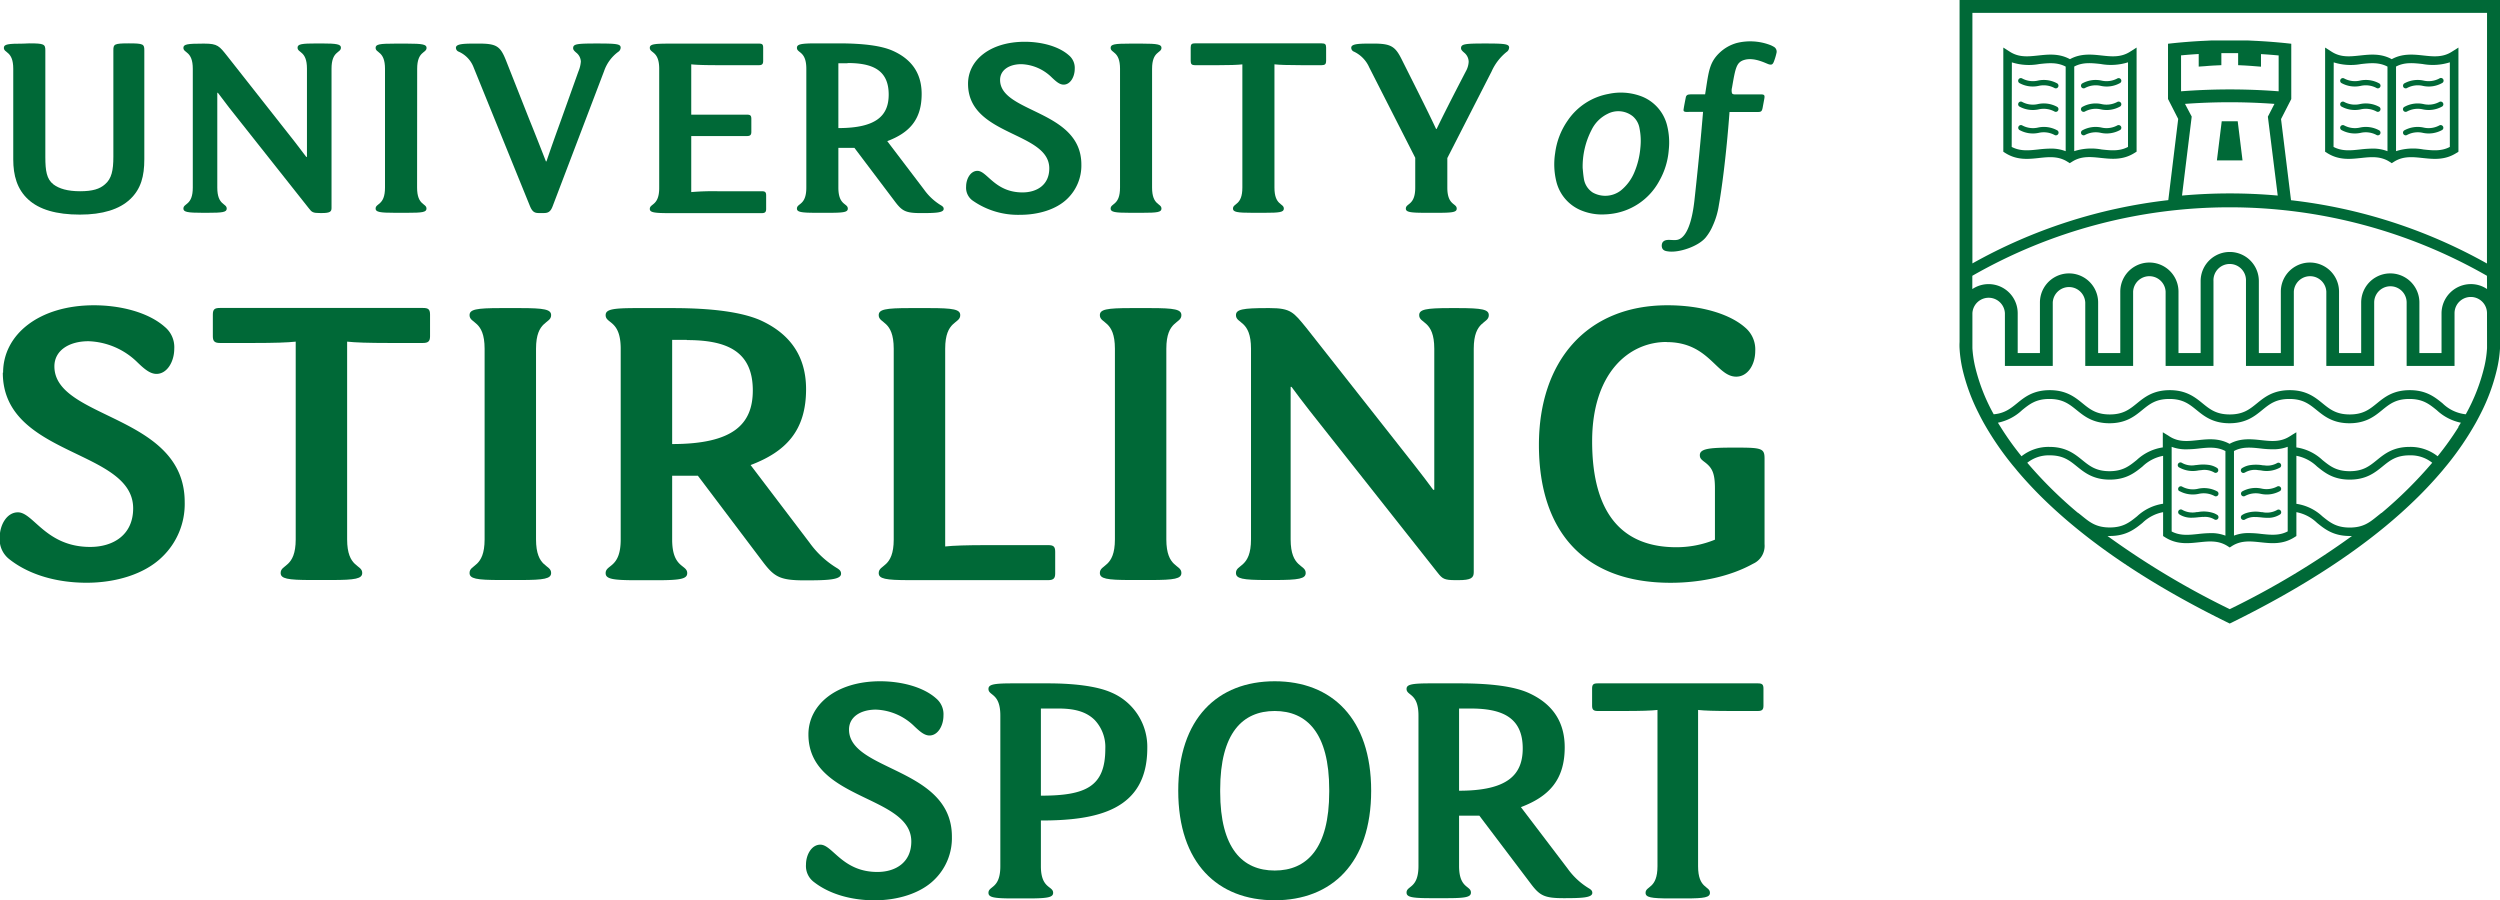 <svg id="Layer_1" data-name="Layer 1" xmlns="http://www.w3.org/2000/svg" viewBox="0 0 596.1 214.66"><defs><style>.cls-1{fill:#006937;}</style></defs><title>primary-logo</title><path class="cls-1" d="M194.66,176.58c0-7.17,6.76-12.68,17.1-12.68,5,0,10.27,1.33,13.35,4.09a4.91,4.91,0,0,1,1.75,4.08c0,2.42-1.33,4.76-3.33,4.76-1.25,0-2.34-1-3.59-2.17a13.8,13.8,0,0,0-9.18-4c-3.67,0-6.42,1.75-6.42,4.75,0,10,24.53,9,24.53,25.53a13.82,13.82,0,0,1-4.26,10.35c-3.34,3.25-8.76,4.84-14.18,4.84s-10.68-1.42-14.43-4.34a4.75,4.75,0,0,1-1.92-4.17c0-2.34,1.33-4.76,3.42-4.76,2.92,0,5.25,6.51,13.6,6.51,4.34,0,8.09-2.26,8.09-7.26,0-11.18-24.53-9.68-24.53-25.53" transform="translate(-1.9 -1.46)"/><path class="cls-1" d="M250.09,191.18c10.76,0,15.36-2.17,15.36-11.18a9.38,9.38,0,0,0-2.51-6.84c-2.09-2.09-5-2.76-8.68-2.76h-4.17Zm1.67-26.78c5.76,0,11.51.58,15.1,2.17a14.06,14.06,0,0,1,8.6,13.26c0,14.86-12,17.27-25.37,17.27V208c0,5.42,2.92,4.67,2.92,6.34,0,1.08-1.25,1.34-6,1.34h-3.58c-4.59,0-5.84-.26-5.84-1.34,0-1.67,2.83-.92,2.83-6.34V172.07c0-5.42-2.83-4.67-2.83-6.34,0-1.08,1.25-1.33,5.84-1.33Z" transform="translate(-1.9 -1.46)"/><path class="cls-1" d="M318.84,190.26v-.5c0-13.52-5.34-18.77-13-18.77s-13,5.25-13,18.77v.5c0,13.52,5.34,18.77,13,18.77s13-5.25,13-18.77m-36-.25c0-17.27,9.42-26.11,23-26.11s23,8.84,23,26.11-9.42,26.11-23,26.11-23-8.84-23-26.11" transform="translate(-1.9 -1.46)"/><path class="cls-1" d="M352.55,170.41H349.8V190c11.51,0,15.18-3.75,15.18-10.09,0-7.51-5.09-9.51-12.43-9.51m12,23.52,11.1,14.6a17.17,17.17,0,0,0,5.25,4.84c.51.34.67.59.67,1,0,1.17-2.58,1.26-6.84,1.26-4.75,0-5.76-.67-8-3.68l-12.1-16H349.8v12c0,5.42,2.83,4.67,2.83,6.34,0,1.08-1.25,1.34-5.84,1.34h-3.67c-4.59,0-5.84-.26-5.84-1.34,0-1.67,2.84-.92,2.84-6.34V172.08c0-5.43-2.84-4.68-2.84-6.35,0-1.08,1.25-1.33,5.84-1.33h6.68c7.75,0,13.09.75,16.51,2.25,4.84,2.17,8.68,6,8.68,13,0,7.84-3.84,11.76-10.43,14.26" transform="translate(-1.9 -1.46)"/><path class="cls-1" d="M421.05,164.4c1,0,1.33.25,1.33,1.25v4.09c0,.92-.33,1.25-1.33,1.25h-6.26c-4.09,0-6.51-.08-8-.25V208c0,5.42,2.83,4.67,2.83,6.34,0,1.08-1.25,1.34-5.83,1.34h-3.67c-4.6,0-5.85-.26-5.85-1.34,0-1.67,2.84-.92,2.84-6.34V170.74c-1.5.17-3.92.25-8,.25h-6.26c-1,0-1.33-.33-1.33-1.25v-4.09c0-1,.33-1.25,1.33-1.25Z" transform="translate(-1.9 -1.46)"/><path class="cls-1" d="M2.64,90.32c0-9.09,8.57-16.07,21.67-16.07,6.35,0,13,1.69,16.91,5.18a6.25,6.25,0,0,1,2.23,5.18c0,3.07-1.7,6-4.24,6-1.58,0-3-1.27-4.54-2.75A17.45,17.45,0,0,0,23,82.82c-4.64,0-8.13,2.21-8.13,6,0,12.68,31.07,11.42,31.07,32.35a17.49,17.49,0,0,1-5.39,13.1c-4.23,4.13-11.1,6.14-18,6.14s-13.53-1.8-18.28-5.5a6,6,0,0,1-2.44-5.29c0-3,1.7-6,4.34-6,3.7,0,6.66,8.25,17.23,8.25,5.5,0,10.25-2.86,10.25-9.2,0-14.17-31.08-12.26-31.08-32.35" transform="translate(-1.9 -1.46)"/><path class="cls-1" d="M102.75,74.89c1.27,0,1.69.32,1.69,1.58v5.18c0,1.16-.42,1.59-1.69,1.59H94.82c-5.18,0-8.24-.11-10.15-.32v47.15c0,6.87,3.6,5.92,3.6,8,0,1.37-1.59,1.69-7.4,1.69H76.22c-5.81,0-7.4-.32-7.4-1.69,0-2.11,3.59-1.16,3.59-8V82.92c-1.9.21-5,.32-10.14.32H54.34c-1.27,0-1.69-.43-1.69-1.59V76.47c0-1.26.42-1.58,1.69-1.58Z" transform="translate(-1.9 -1.46)"/><path class="cls-1" d="M129.71,130.07c0,6.87,3.6,5.92,3.6,8,0,1.37-1.59,1.69-7.4,1.69h-4.65c-5.82,0-7.4-.32-7.4-1.69,0-2.11,3.59-1.16,3.59-8V84.61c0-6.87-3.59-5.92-3.59-8,0-1.37,1.58-1.69,7.4-1.69h4.65c5.81,0,7.4.32,7.4,1.69,0,2.11-3.6,1.16-3.6,8Z" transform="translate(-1.9 -1.46)"/><path class="cls-1" d="M165.66,82.5h-3.49v24.84c14.58,0,19.23-4.76,19.23-12.79,0-9.51-6.44-12-15.74-12m15.22,29.81,14.05,18.5a22.12,22.12,0,0,0,6.66,6.13c.64.42.85.74.85,1.27,0,1.47-3.28,1.58-8.67,1.58-6,0-7.29-.84-10.15-4.65l-15.32-20.3h-6.13v15.23c0,6.87,3.59,5.92,3.59,8,0,1.37-1.58,1.69-7.39,1.69h-4.66c-5.81,0-7.4-.32-7.4-1.69,0-2.11,3.59-1.16,3.59-8V84.61c0-6.87-3.59-5.92-3.59-8,0-1.37,1.59-1.69,7.4-1.69h8.46c9.83,0,16.59,1,20.93,2.85,6.12,2.75,11,7.61,11,16.49,0,9.94-4.87,14.91-13.21,18.08" transform="translate(-1.9 -1.46)"/><path class="cls-1" d="M251.81,131.44c1.27,0,1.69.32,1.69,1.59v5.18c0,1.16-.42,1.58-1.69,1.58h-33c-5.81,0-7.39-.32-7.39-1.69,0-2.11,3.58-1.16,3.58-8V84.61c0-6.87-3.58-5.92-3.58-8,0-1.37,1.58-1.69,7.39-1.69h4.66c5.81,0,7.39.32,7.39,1.69,0,2.11-3.59,1.16-3.59,8v47.15c1.9-.21,5-.32,10.14-.32Z" transform="translate(-1.9 -1.46)"/><path class="cls-1" d="M280,130.07c0,6.87,3.59,5.92,3.59,8,0,1.37-1.58,1.69-7.39,1.69h-4.65c-5.82,0-7.4-.32-7.4-1.69,0-2.11,3.59-1.16,3.59-8V84.61c0-6.87-3.59-5.92-3.59-8,0-1.37,1.58-1.69,7.4-1.69h4.65c5.81,0,7.39.32,7.39,1.69,0,2.11-3.59,1.16-3.59,8Z" transform="translate(-1.9 -1.46)"/><path class="cls-1" d="M343.89,118.23V84.61c0-6.87-3.6-5.92-3.6-8,0-1.37,1.59-1.69,7.4-1.69h1.8c5.81,0,7.4.32,7.4,1.69,0,2.11-3.59,1.16-3.59,8v53.28c0,1.37-.64,1.9-3.7,1.9H349c-2.75,0-3.17-.32-4.33-1.8L314.18,99.41c-1.47-1.9-3.27-4.23-4.33-5.71h-.21v36.37c0,6.87,3.59,5.92,3.59,8,0,1.37-1.58,1.69-7.4,1.69H304c-5.81,0-7.4-.32-7.4-1.69,0-2.11,3.59-1.16,3.59-8V84.61c0-6.87-3.59-5.92-3.59-8,0-1.37,1.59-1.69,7.4-1.69h.63c5.08,0,5.71,1,8.78,4.75l25.89,32.88c1.48,1.9,3.28,4.23,4.34,5.71Z" transform="translate(-1.9 -1.46)"/><path class="cls-1" d="M399.29,83c-9.1,0-17.76,7.5-17.76,23.68,0,17.75,7.61,25.26,20.08,25.26a24.25,24.25,0,0,0,9.2-1.8V117.91c0-3.81-.74-5-2.54-6.34-.85-.64-1.06-.95-1.06-1.59,0-1.48,2.12-1.79,7.61-1.79h1.7c5.59,0,6.12.31,6.12,2.64v20.4a4.65,4.65,0,0,1-2.74,4.65c-5.39,3-12.48,4.54-19.66,4.54-20.83,0-31.4-12.47-31.4-32.87,0-19.77,11.21-33.3,30.66-33.3,8.14,0,14.9,2.12,18.49,5.29a6.8,6.8,0,0,1,2.43,5.6c0,3.28-1.79,6.13-4.54,6.13-4.76,0-6.45-8.24-16.59-8.24" transform="translate(-1.9 -1.46)"/><path class="cls-1" d="M598,83h0V1.46H469.14V83a13.12,13.12,0,0,0,0,1.59,30.22,30.22,0,0,0,.75,5.13,46.28,46.28,0,0,0,3.76,10.2c.37.75.78,1.53,1.22,2.33a71.78,71.78,0,0,0,6.69,9.85c.42.53.85,1,1.3,1.58a97.88,97.88,0,0,0,7.37,7.79c.78.74,1.58,1.48,2.42,2.23,9.4,8.43,22.54,17.48,40.91,26.44,18.37-9,31.51-18,40.91-26.44.83-.75,1.64-1.49,2.41-2.23a96.32,96.32,0,0,0,7.38-7.79l1.3-1.58a71.63,71.63,0,0,0,6.68-9.85c.44-.8.85-1.58,1.23-2.33a46.17,46.17,0,0,0,3.75-10.2A29.45,29.45,0,0,0,598,84.6,13.12,13.12,0,0,0,598,83M497.35,123.74a101.15,101.15,0,0,1-12.07-11.94,8.24,8.24,0,0,1,5.36-1.77c3.22,0,4.74,1.24,6.51,2.67s3.86,3.12,7.8,3.12,6-1.66,7.8-3.12a9.58,9.58,0,0,1,4.92-2.55v11.42a11.57,11.57,0,0,0-6.21,3c-1.77,1.43-3.3,2.66-6.51,2.66s-4.74-1.23-6.51-2.66c-.35-.29-.71-.58-1.09-.86m36.21,23a195.76,195.76,0,0,1-29.15-17.45l.54,0c3.94,0,6-1.66,7.8-3.12a9.59,9.59,0,0,1,4.92-2.56v5.69l.47.3c2.78,1.76,5.48,1.47,8.09,1.19,2.37-.25,4.6-.49,6.78.89l.55.35.54-.35c2.18-1.38,4.42-1.14,6.78-.89,2.61.28,5.31.57,8.09-1.19l.48-.3v-5.69a9.66,9.66,0,0,1,4.93,2.56c1.81,1.46,3.85,3.12,7.79,3.12l.54,0a196.79,196.79,0,0,1-29.15,17.45m-13.85-18.57V108h0a9.44,9.44,0,0,0,3.29.6,26.39,26.39,0,0,0,3.22-.2c2.2-.24,4.28-.46,6.31.61v20.17a9.42,9.42,0,0,0-3-.6H529a29,29,0,0,0-3,.21c-2.19.23-4.27.46-6.3-.61m14.87,1V109c2-1.07,4.11-.85,6.3-.61a24.68,24.68,0,0,0,3.23.2,9.58,9.58,0,0,0,3.28-.6h0v20.17c-2,1.07-4.1.84-6.3.61a23.93,23.93,0,0,0-3.5-.2,9.37,9.37,0,0,0-3,.6m35.15-5.42-1.05.84c-1.77,1.43-3.29,2.66-6.51,2.66s-4.74-1.23-6.51-2.66a11.53,11.53,0,0,0-6.21-3V110.14a9.73,9.73,0,0,1,4.93,2.56c1.81,1.46,3.85,3.12,7.79,3.12s6-1.66,7.8-3.12,3.29-2.67,6.51-2.67a8.24,8.24,0,0,1,5.36,1.77,101.72,101.72,0,0,1-12.11,12m18.4-20.55a71.94,71.94,0,0,1-5,7,10.41,10.41,0,0,0-6.66-2.23c-3.94,0-6,1.66-7.8,3.12s-3.29,2.67-6.51,2.67-4.74-1.24-6.51-2.67a11.53,11.53,0,0,0-6.21-3v-3.61l-1,.61-.6.38c-2.18,1.39-4.41,1.15-6.78.89s-5-.53-7.54.88c-2.59-1.41-5.1-1.14-7.55-.88s-4.6.5-6.77-.89l-.6-.38-1-.61v3.61a11.56,11.56,0,0,0-6.21,3c-1.77,1.43-3.3,2.67-6.51,2.67s-4.74-1.24-6.51-2.67-3.86-3.12-7.8-3.12a10.37,10.37,0,0,0-6.66,2.23,68.68,68.68,0,0,1-5-7l-.63-1a11.77,11.77,0,0,0,5.77-3c1.77-1.43,3.3-2.66,6.51-2.66s4.74,1.23,6.51,2.66,3.86,3.13,7.8,3.13,6-1.66,7.8-3.13,3.29-2.66,6.51-2.66,4.74,1.23,6.5,2.66,3.86,3.13,7.8,3.13,6-1.66,7.8-3.13,3.29-2.66,6.51-2.66,4.74,1.23,6.51,2.66,3.85,3.13,7.79,3.13,6-1.66,7.8-3.13,3.29-2.66,6.51-2.66,4.74,1.23,6.51,2.66a11.87,11.87,0,0,0,5.76,3l-.62,1M594.91,83v1.48a25.76,25.76,0,0,1-.61,4.26,44.46,44.46,0,0,1-4.46,11.5,9.28,9.28,0,0,1-5.56-2.63c-1.81-1.46-3.86-3.12-7.8-3.12s-6,1.66-7.8,3.12-3.29,2.67-6.51,2.67-4.74-1.23-6.51-2.67-3.85-3.12-7.79-3.12-6,1.66-7.8,3.12-3.29,2.67-6.51,2.67-4.74-1.23-6.51-2.67-3.86-3.12-7.79-3.12-6,1.66-7.8,3.12-3.3,2.67-6.51,2.67-4.74-1.23-6.51-2.67-3.86-3.12-7.8-3.12-6,1.66-7.79,3.12c-1.59,1.29-3,2.41-5.57,2.63a44.48,44.48,0,0,1-4.47-11.51,26.66,26.66,0,0,1-.61-4.25V76.14a3.88,3.88,0,0,1,7.75,0V88.71h11.41V73.59a3.88,3.88,0,0,1,7.75,0V88.71h11.41V71a3.88,3.88,0,0,1,7.75,0V88.71h11.41V68.48a3.88,3.88,0,1,1,7.75,0V88.71h11.41V71a3.88,3.88,0,0,1,7.75,0V88.71H568V73.59a3.87,3.87,0,0,1,7.74,0V88.71h11.42V76.14a3.87,3.87,0,1,1,7.74,0Zm0-12.62A6.86,6.86,0,0,0,591,69.2a7,7,0,0,0-6.94,6.94v9.51h-5.28V73.59a6.94,6.94,0,0,0-13.88,0V85.65h-5.28V71a6.94,6.94,0,1,0-13.88,0V85.65H540.5V68.48a6.94,6.94,0,0,0-13.88,0V85.65h-5.28V71a6.94,6.94,0,0,0-13.88,0V85.65h-5.28V73.59a6.94,6.94,0,0,0-13.88,0V85.65H483V76.14a6.94,6.94,0,0,0-10.82-5.75V67.22a123.43,123.43,0,0,1,122.71,0ZM527.79,17.23c.73-.07,1.49-.12,2.32-.16l1.45-.07V14.13c1.36,0,2.61,0,4,0V17l1.46.07c.85.05,1.61.1,2.33.16l1.66.13v-3c1.39.08,2.8.19,4.21.32v8.55c-3.89-.3-7.79-.45-11.63-.45s-7.75.15-11.64.45V14.66c1.41-.13,2.81-.24,4.21-.32v3Zm-4.9,9c3.56-.26,7.14-.39,10.67-.39s7.09.13,10.66.39l-1.57,3.05L545,48.09c-3.8-.34-7.63-.51-11.41-.51s-7.6.17-11.41.51l2.31-18.83Zm72,38.06a124.12,124.12,0,0,0-46.72-15.09l-2.38-19.35,2.44-4.77V11.89l-1.37-.15c-2.47-.25-4.94-.44-7.37-.55l-1.6-.08h0l-.8,0c-1.26,0-2.42,0-3.56,0s-2.3,0-3.56,0l-.8,0h0l-1.6.08c-2.42.11-4.9.3-7.36.55l-1.37.15V25.06l2.43,4.76-2.36,19.36A124.17,124.17,0,0,0,472.2,64.27V4.53H594.91Z" transform="translate(-1.9 -1.46)"/><path class="cls-1" d="M564.87,39.13c2.36-.25,4.6-.49,6.78.89l.54.35.55-.35c2.18-1.38,4.41-1.14,6.78-.89,2.61.28,5.31.57,8.09-1.19l.48-.3V12.8l-1.58,1c-2.17,1.39-4.41,1.15-6.77.89s-5-.53-7.55.88c-2.58-1.41-5.1-1.14-7.54-.88s-4.6.5-6.78-.89l-1.57-1V37.64l.48.3c2.78,1.76,5.48,1.47,8.09,1.19m8.34-21.8c2-1.07,4.12-.85,6.31-.61a13.47,13.47,0,0,0,6.52-.4V36.49c-2,1.07-4.11.85-6.3.61a13.39,13.39,0,0,0-6.53.4Zm-14.86-1a13.47,13.47,0,0,0,6.52.4c2.19-.24,4.27-.46,6.3.61V37.51a9.59,9.59,0,0,0-3.56-.62,29,29,0,0,0-3,.21c-2.19.24-4.28.46-6.3-.61Z" transform="translate(-1.9 -1.46)"/><path class="cls-1" d="M560.19,21.26a6.56,6.56,0,0,0,4.58.68,5.45,5.45,0,0,1,3.76.49.61.61,0,0,0,.34.1.64.64,0,0,0,.54-.29.65.65,0,0,0-.19-.89,6.64,6.64,0,0,0-4.59-.68,5.41,5.41,0,0,1-3.76-.49.64.64,0,0,0-.88.2.64.64,0,0,0,.2.88" transform="translate(-1.9 -1.46)"/><path class="cls-1" d="M560.19,26.86a6.56,6.56,0,0,0,4.58.68,5.45,5.45,0,0,1,3.76.49.61.61,0,0,0,.34.1.62.62,0,0,0,.54-.3.64.64,0,0,0-.19-.88,6.64,6.64,0,0,0-4.59-.68,5.41,5.41,0,0,1-3.76-.49.64.64,0,0,0-.88.2.64.64,0,0,0,.2.88" transform="translate(-1.9 -1.46)"/><path class="cls-1" d="M564.77,33.14a5.45,5.45,0,0,1,3.76.49.64.64,0,0,0,.88-.19.65.65,0,0,0-.2-.89,6.59,6.59,0,0,0-4.57-.68,5.43,5.43,0,0,1-3.77-.49.65.65,0,0,0-.88.2.63.63,0,0,0,.2.88,6.61,6.61,0,0,0,4.58.68" transform="translate(-1.9 -1.46)"/><path class="cls-1" d="M579.62,33.14a6.61,6.61,0,0,0,4.58-.68.63.63,0,0,0,.19-.88.64.64,0,0,0-.88-.2,5.39,5.39,0,0,1-3.76.49,6.62,6.62,0,0,0-4.58.68.64.64,0,0,0,.35,1.18.63.63,0,0,0,.34-.1,5.45,5.45,0,0,1,3.76-.49" transform="translate(-1.9 -1.46)"/><path class="cls-1" d="M575.52,28.13a.63.63,0,0,0,.34-.1,5.45,5.45,0,0,1,3.76-.49,6.56,6.56,0,0,0,4.58-.68.63.63,0,0,0,.19-.88.64.64,0,0,0-.88-.2,5.39,5.39,0,0,1-3.76.49,6.57,6.57,0,0,0-4.58.69.63.63,0,0,0,.35,1.17" transform="translate(-1.9 -1.46)"/><path class="cls-1" d="M575.52,22.53a.63.63,0,0,0,.34-.1,5.45,5.45,0,0,1,3.76-.49,6.51,6.51,0,0,0,4.58-.68.64.64,0,1,0-.69-1.07,5.45,5.45,0,0,1-3.76.48,6.62,6.62,0,0,0-4.58.68.67.67,0,0,0-.2.89.65.65,0,0,0,.55.29" transform="translate(-1.9 -1.46)"/><path class="cls-1" d="M488.08,39.13c2.37-.25,4.6-.49,6.78.89l.55.35L496,40c2.18-1.38,4.41-1.14,6.78-.89,2.61.28,5.31.57,8.09-1.19l.48-.3V12.8l-1.57,1c-2.18,1.39-4.41,1.15-6.78.89s-5-.53-7.54.88c-2.59-1.41-5.11-1.14-7.55-.88s-4.6.5-6.77-.89l-1.57-1V37.64l.47.3c2.78,1.76,5.48,1.47,8.09,1.19m8.35-21.8c2-1.07,4.11-.85,6.3-.61a13.6,13.6,0,0,0,6.52-.4V36.49c-2,1.07-4.11.85-6.3.61a13.35,13.35,0,0,0-6.52.4Zm-14.87-1a13.47,13.47,0,0,0,6.52.4c2.2-.24,4.28-.46,6.31.61V37.51a9.67,9.67,0,0,0-3.57-.62,29,29,0,0,0-3,.21c-2.19.24-4.27.46-6.3-.61Z" transform="translate(-1.9 -1.46)"/><path class="cls-1" d="M483.4,21.26a6.56,6.56,0,0,0,4.58.68,5.45,5.45,0,0,1,3.76.49.63.63,0,0,0,.34.1.62.62,0,0,0,.54-.29.65.65,0,0,0-.19-.89,6.61,6.61,0,0,0-4.58-.68,5.39,5.39,0,0,1-3.76-.49.63.63,0,0,0-.88.2.64.64,0,0,0,.19.88" transform="translate(-1.9 -1.46)"/><path class="cls-1" d="M483.4,26.86a6.56,6.56,0,0,0,4.58.68,5.45,5.45,0,0,1,3.76.49.63.63,0,0,0,.34.1.61.61,0,0,0,.54-.3.64.64,0,0,0-.19-.88,6.61,6.61,0,0,0-4.58-.68,5.39,5.39,0,0,1-3.76-.49.63.63,0,0,0-.88.2.64.64,0,0,0,.19.88" transform="translate(-1.9 -1.46)"/><path class="cls-1" d="M488,33.14a5.45,5.45,0,0,1,3.76.49.63.63,0,0,0,.34.1.64.64,0,0,0,.35-1.18,6.62,6.62,0,0,0-4.58-.68,5.39,5.39,0,0,1-3.76-.49.64.64,0,0,0-.88.2.63.63,0,0,0,.19.88,6.61,6.61,0,0,0,4.58.68" transform="translate(-1.9 -1.46)"/><path class="cls-1" d="M502.83,33.14a6.61,6.61,0,0,0,4.58-.68.63.63,0,0,0,.2-.88.66.66,0,0,0-.89-.2,5.39,5.39,0,0,1-3.76.49,6.59,6.59,0,0,0-4.57.68.65.65,0,0,0-.2.89.64.64,0,0,0,.88.19,5.46,5.46,0,0,1,3.76-.49" transform="translate(-1.9 -1.46)"/><path class="cls-1" d="M498.73,28.13a.63.63,0,0,0,.34-.1,5.45,5.45,0,0,1,3.76-.49,6.51,6.51,0,0,0,4.58-.68.63.63,0,0,0,.2-.88.66.66,0,0,0-.89-.2,5.39,5.39,0,0,1-3.76.49,6.54,6.54,0,0,0-4.57.69.63.63,0,0,0,.34,1.17" transform="translate(-1.9 -1.46)"/><path class="cls-1" d="M498.73,22.53a.63.63,0,0,0,.34-.1,5.45,5.45,0,0,1,3.76-.49,6.51,6.51,0,0,0,4.58-.68.63.63,0,0,0,.2-.88.64.64,0,0,0-.89-.19,5.45,5.45,0,0,1-3.76.48,6.59,6.59,0,0,0-4.57.68.65.65,0,0,0-.2.89.64.64,0,0,0,.54.29" transform="translate(-1.9 -1.46)"/><path class="cls-1" d="M536.61,39.72l-1.15-9.35h-3.81L530.5,39.7l2.71,0c1.13,0,2.27,0,3.4,0" transform="translate(-1.9 -1.46)"/><path class="cls-1" d="M521.55,112.94a6.59,6.59,0,0,0,4.59.68l.71-.07a4.71,4.71,0,0,1,3,.56.59.59,0,0,0,.34.1.63.63,0,0,0,.54-.3.59.59,0,0,0,.07-.5.64.64,0,0,0-.27-.38,5,5,0,0,0-2-.72,9.93,9.93,0,0,0-2.62,0l-.59.06a4.73,4.73,0,0,1-3.17-.55.64.64,0,0,0-.69,1.08" transform="translate(-1.9 -1.46)"/><path class="cls-1" d="M521.55,118.54a6.64,6.64,0,0,0,4.59.68,5.46,5.46,0,0,1,3.76.49.59.59,0,0,0,.34.1.64.64,0,0,0,.34-1.18A6.61,6.61,0,0,0,526,118a5.39,5.39,0,0,1-3.76-.49.64.64,0,0,0-.69,1.08" transform="translate(-1.9 -1.46)"/><path class="cls-1" d="M527.21,124.73a4.34,4.34,0,0,1,2.69.58.59.59,0,0,0,.34.1.67.67,0,0,0,.54-.29.65.65,0,0,0-.2-.89,6.43,6.43,0,0,0-.68-.36,7.35,7.35,0,0,0-3.9-.32l-.26,0a5,5,0,0,1-3.5-.52.63.63,0,0,0-.88.2.61.61,0,0,0-.09.45.43.43,0,0,0,.05.16.67.67,0,0,0,.23.27,5.18,5.18,0,0,0,2.56.79,13.24,13.24,0,0,0,2-.11l1.08-.09" transform="translate(-1.9 -1.46)"/><path class="cls-1" d="M539.91,124.73l1.07.09a13.38,13.38,0,0,0,2,.11,5.25,5.25,0,0,0,2.55-.79.62.62,0,0,0,.24-.27.75.75,0,0,0,.05-.16.66.66,0,0,0-.09-.45.63.63,0,0,0-.88-.2,5,5,0,0,1-3.5.52l-.26,0a7.35,7.35,0,0,0-3.9.32,4.94,4.94,0,0,0-.68.36.65.65,0,0,0-.2.89.66.66,0,0,0,.54.29.59.59,0,0,0,.34-.1,4.32,4.32,0,0,1,2.69-.58" transform="translate(-1.9 -1.46)"/><path class="cls-1" d="M536.88,119.81a.61.61,0,0,0,.34-.1,5.45,5.45,0,0,1,3.76-.49,6.56,6.56,0,0,0,4.58-.68.64.64,0,0,0-.68-1.08,5.46,5.46,0,0,1-3.76.49,6.61,6.61,0,0,0-4.58.68.64.64,0,0,0-.2.88.62.62,0,0,0,.54.3" transform="translate(-1.9 -1.46)"/><path class="cls-1" d="M536.88,114.21a.61.61,0,0,0,.34-.1,4.67,4.67,0,0,1,3.06-.56l.7.07a6.61,6.61,0,0,0,4.58-.68.64.64,0,0,0-.68-1.08,4.73,4.73,0,0,1-3.17.55c-.2,0-.39,0-.59-.06a9.86,9.86,0,0,0-2.61,0,5,5,0,0,0-2,.72.64.64,0,0,0-.2.89.64.64,0,0,0,.54.29" transform="translate(-1.9 -1.46)"/><path class="cls-1" d="M384.09,52.6a13,13,0,0,1-5.49-1.11A10,10,0,0,1,373,44.77a17.13,17.13,0,0,1-.29-6.8,17.35,17.35,0,0,1,3-7.78,15,15,0,0,1,9.7-6.33,13.89,13.89,0,0,1,7.48.43,10,10,0,0,1,6.54,7.2,16.61,16.61,0,0,1,.37,5.71,17.62,17.62,0,0,1-2.29,7.45,15.13,15.13,0,0,1-11.95,7.86c-.5.06-1,.07-1.49.09m-4.79-11c.05.5.11,1.42.26,2.33a4.8,4.8,0,0,0,2.12,3.43,6.1,6.1,0,0,0,6.7-.47,11,11,0,0,0,3.17-4.19,19,19,0,0,0,1.5-6,15.25,15.25,0,0,0-.2-4.62,4.79,4.79,0,0,0-1.64-2.92,5.52,5.52,0,0,0-6-.54,8.29,8.29,0,0,0-3.81,3.84,19,19,0,0,0-2.11,9.12m35-13.42c.15,0,6,0,6.84,0,.73,0,.91-.22,1.06-.94l.39-2.11c.19-1,.05-1.15-.95-1.15h-5.9c-.08,0-.62.07-.83-.26a2.58,2.58,0,0,1,0-1.33c.82-4.75,1.05-6.06,2.92-6.62,2.43-.73,5.27.9,5.91,1.06s.87,0,1.12-.57a14,14,0,0,0,.64-2.09,1.32,1.32,0,0,0-.71-1.58,5.32,5.32,0,0,0-1-.46,13.35,13.35,0,0,0-7.74-.4,9.74,9.74,0,0,0-4,2.23c-2.33,2.17-2.65,4.15-3.28,8.27-.13.86-.27,1.74-.27,1.74h-3.25a4.32,4.32,0,0,0-.62.05.77.77,0,0,0-.73.64c-.19.95-.38,1.9-.53,2.86-.08.43.07.59.51.64a4.48,4.48,0,0,0,.73,0l3.32,0h1" transform="translate(-1.9 -1.46)"/><path class="cls-1" d="M414.3,28c-.81,11.07-2,19.36-2.55,22.35a18.34,18.34,0,0,1-1.49,5,11.5,11.5,0,0,1-1.65,2.73c-1.74,2.13-6.38,3.69-8.92,3.33-.42-.06-1.21-.11-1.48-.85a1.66,1.66,0,0,1,.11-1.3c.75-1.05,2.34-.34,3.58-.63,3-.72,3.79-7.47,4-9.2.8-7.24,1.53-14.57,2.15-22.18Z" transform="translate(-1.9 -1.46)"/><path class="cls-1" d="M8.89,11.8c3.49,0,3.82.2,3.82,1.65V38.88c0,3.37.33,5.28,1.91,6.53C16,46.46,18.05,47.06,21,47.06s4.68-.53,5.93-1.65c1.58-1.32,2-3.36,2-6.53V13.45c0-1.45.2-1.65,3.69-1.65s3.69.2,3.69,1.65v26c0,4-.79,7.05-3.36,9.49s-6.59,3.69-12,3.69c-5.6,0-9.69-1.19-12.33-3.62S5.06,43.3,5.06,39.48V17.86c0-4.28-2.24-3.69-2.24-5,0-.85,1-1,4.62-1Z" transform="translate(-1.9 -1.46)"/><path class="cls-1" d="M75.09,38.82v-21c0-4.28-2.24-3.69-2.24-5,0-.85,1-1,4.61-1h1.12c3.63,0,4.61.2,4.61,1,0,1.32-2.24.73-2.24,5V51.08c0,.85-.39,1.18-2.31,1.18h-.39c-1.71,0-2-.19-2.7-1.12l-19-24c-.92-1.19-2-2.64-2.7-3.56h-.14V46.2c0,4.28,2.25,3.69,2.25,5,0,.86-1,1-4.62,1H50.24c-3.62,0-4.61-.19-4.61-1,0-1.32,2.24-.73,2.24-5V17.86c0-4.28-2.24-3.69-2.24-5,0-.85,1-1,4.61-1h.4c3.16,0,3.56.59,5.47,3l16.14,20.5c.93,1.19,2,2.64,2.71,3.56Z" transform="translate(-1.9 -1.46)"/><path class="cls-1" d="M101.35,46.2c0,4.28,2.24,3.69,2.24,5,0,.86-1,1-4.61,1h-2.9c-3.63,0-4.62-.19-4.62-1,0-1.32,2.24-.73,2.24-5V17.86c0-4.28-2.24-3.69-2.24-5,0-.85,1-1,4.62-1H99c3.62,0,4.61.2,4.61,1,0,1.32-2.24.73-2.24,5Z" transform="translate(-1.9 -1.46)"/><path class="cls-1" d="M139.81,18.52a7.69,7.69,0,0,0,.59-2.37A2.86,2.86,0,0,0,139.28,14c-.53-.46-.72-.72-.72-1.05,0-1,.85-1.12,5.66-1.12s5.67.13,5.67,1a1.25,1.25,0,0,1-.59,1,9.53,9.53,0,0,0-3.37,4.61L133.68,50.62c-.53,1.44-1.19,1.64-2.18,1.64h-1.05c-1,0-1.58-.2-2.18-1.64L114.83,17.53a6.68,6.68,0,0,0-3.56-3.75,1,1,0,0,1-.66-.93c0-1,2.11-1,5.28-1,4.34,0,5.27.53,6.65,4l5.53,14c1,2.44,2.84,7.12,4,10.09h.13c1.25-3.7,2.18-6.27,3.56-10.09Z" transform="translate(-1.9 -1.46)"/><path class="cls-1" d="M166.72,47.26a61.67,61.67,0,0,1,6.33-.2h10.48c.79,0,1.05.2,1.05,1v3.22c0,.73-.26,1-1.05,1H161.45c-3.62,0-4.61-.19-4.61-1,0-1.32,2.24-.73,2.24-5V17.86c0-4.28-2.24-3.69-2.24-5,0-.85,1-1,4.61-1h21.42c.79,0,1,.2,1,1V16c0,.72-.26,1-1,1h-9.82c-3.23,0-5.14-.07-6.33-.2v12H180c.79,0,1.05.2,1.05,1v3.1c0,.72-.26,1-1.05,1H166.72Z" transform="translate(-1.9 -1.46)"/><path class="cls-1" d="M213.47,35.13l8.76,11.53a13.53,13.53,0,0,0,4.16,3.83c.39.26.52.46.52.78,0,.93-2,1-5.4,1-3.76,0-4.55-.52-6.33-2.9l-9.55-12.65H201.8V46.2c0,4.29,2.25,3.69,2.25,5,0,.86-1,1-4.62,1h-2.9c-3.62,0-4.61-.19-4.61-1,0-1.32,2.24-.72,2.24-5V17.86c0-4.28-2.24-3.69-2.24-5,0-.86,1-1.06,4.61-1.06h5.27c6.13,0,10.35.59,13,1.78,3.82,1.71,6.86,4.74,6.86,10.28,0,6.2-3,9.29-8.24,11.27M204,16.55H201.8V32c9.1,0,12-3,12-8,0-5.93-4-7.51-9.82-7.51" transform="translate(-1.9 -1.46)"/><path class="cls-1" d="M232.72,21.42c0-5.67,5.34-10,13.51-10,4,0,8.1,1.06,10.54,3.23a3.9,3.9,0,0,1,1.39,3.23c0,1.91-1.06,3.76-2.64,3.76-1,0-1.85-.79-2.83-1.71a10.89,10.89,0,0,0-7.25-3.17c-2.9,0-5.08,1.39-5.08,3.76,0,7.91,19.38,7.12,19.38,20.17a11,11,0,0,1-3.36,8.17c-2.64,2.57-6.92,3.82-11.21,3.82a18.85,18.85,0,0,1-11.4-3.43,3.75,3.75,0,0,1-1.51-3.29c0-1.85,1.05-3.76,2.7-3.76,2.31,0,4.15,5.14,10.74,5.14,3.43,0,6.39-1.78,6.39-5.73,0-8.83-19.37-7.65-19.37-20.17" transform="translate(-1.9 -1.46)"/><path class="cls-1" d="M276.6,46.2c0,4.28,2.24,3.69,2.24,5,0,.86-1,1-4.61,1h-2.9c-3.62,0-4.61-.19-4.61-1,0-1.32,2.24-.73,2.24-5V17.86c0-4.28-2.24-3.69-2.24-5,0-.85,1-1,4.61-1h2.9c3.63,0,4.61.2,4.61,1,0,1.32-2.24.73-2.24,5Z" transform="translate(-1.9 -1.46)"/><path class="cls-1" d="M317.05,11.8c.78,0,1.05.2,1.05,1V16c0,.72-.27,1-1.05,1H312.1c-3.23,0-5.14-.07-6.32-.2V46.2c0,4.28,2.24,3.69,2.24,5,0,.86-1,1-4.62,1h-2.9c-3.62,0-4.61-.19-4.61-1,0-1.32,2.24-.73,2.24-5V16.81c-1.18.13-3.1.2-6.33.2h-4.94c-.79,0-1.05-.27-1.05-1V12.79c0-.79.26-1,1.05-1Z" transform="translate(-1.9 -1.46)"/><path class="cls-1" d="M361.72,12.85a1.25,1.25,0,0,1-.59,1,12.42,12.42,0,0,0-3.56,4.62L347,39.15V46.2c0,4.28,2.24,3.69,2.24,5,0,.86-1,1-4.61,1h-2.9c-3.63,0-4.62-.19-4.62-1,0-1.32,2.24-.73,2.24-5V39.08L328.38,17.53a7.5,7.5,0,0,0-3.63-3.75,1,1,0,0,1-.66-.93c0-1,2-1,5.27-1,4.35,0,5.28.72,6.92,4.09l3.17,6.32c1.58,3.16,3.36,6.72,4.87,9.95h.13c1.39-2.89,3.1-6.26,5-9.95l1.91-3.69a5.24,5.24,0,0,0,.73-2.37A2.86,2.86,0,0,0,351,14c-.53-.46-.73-.72-.73-1.05,0-1,.93-1.12,5.74-1.12s5.73.13,5.73,1" transform="translate(-1.9 -1.46)"/></svg>